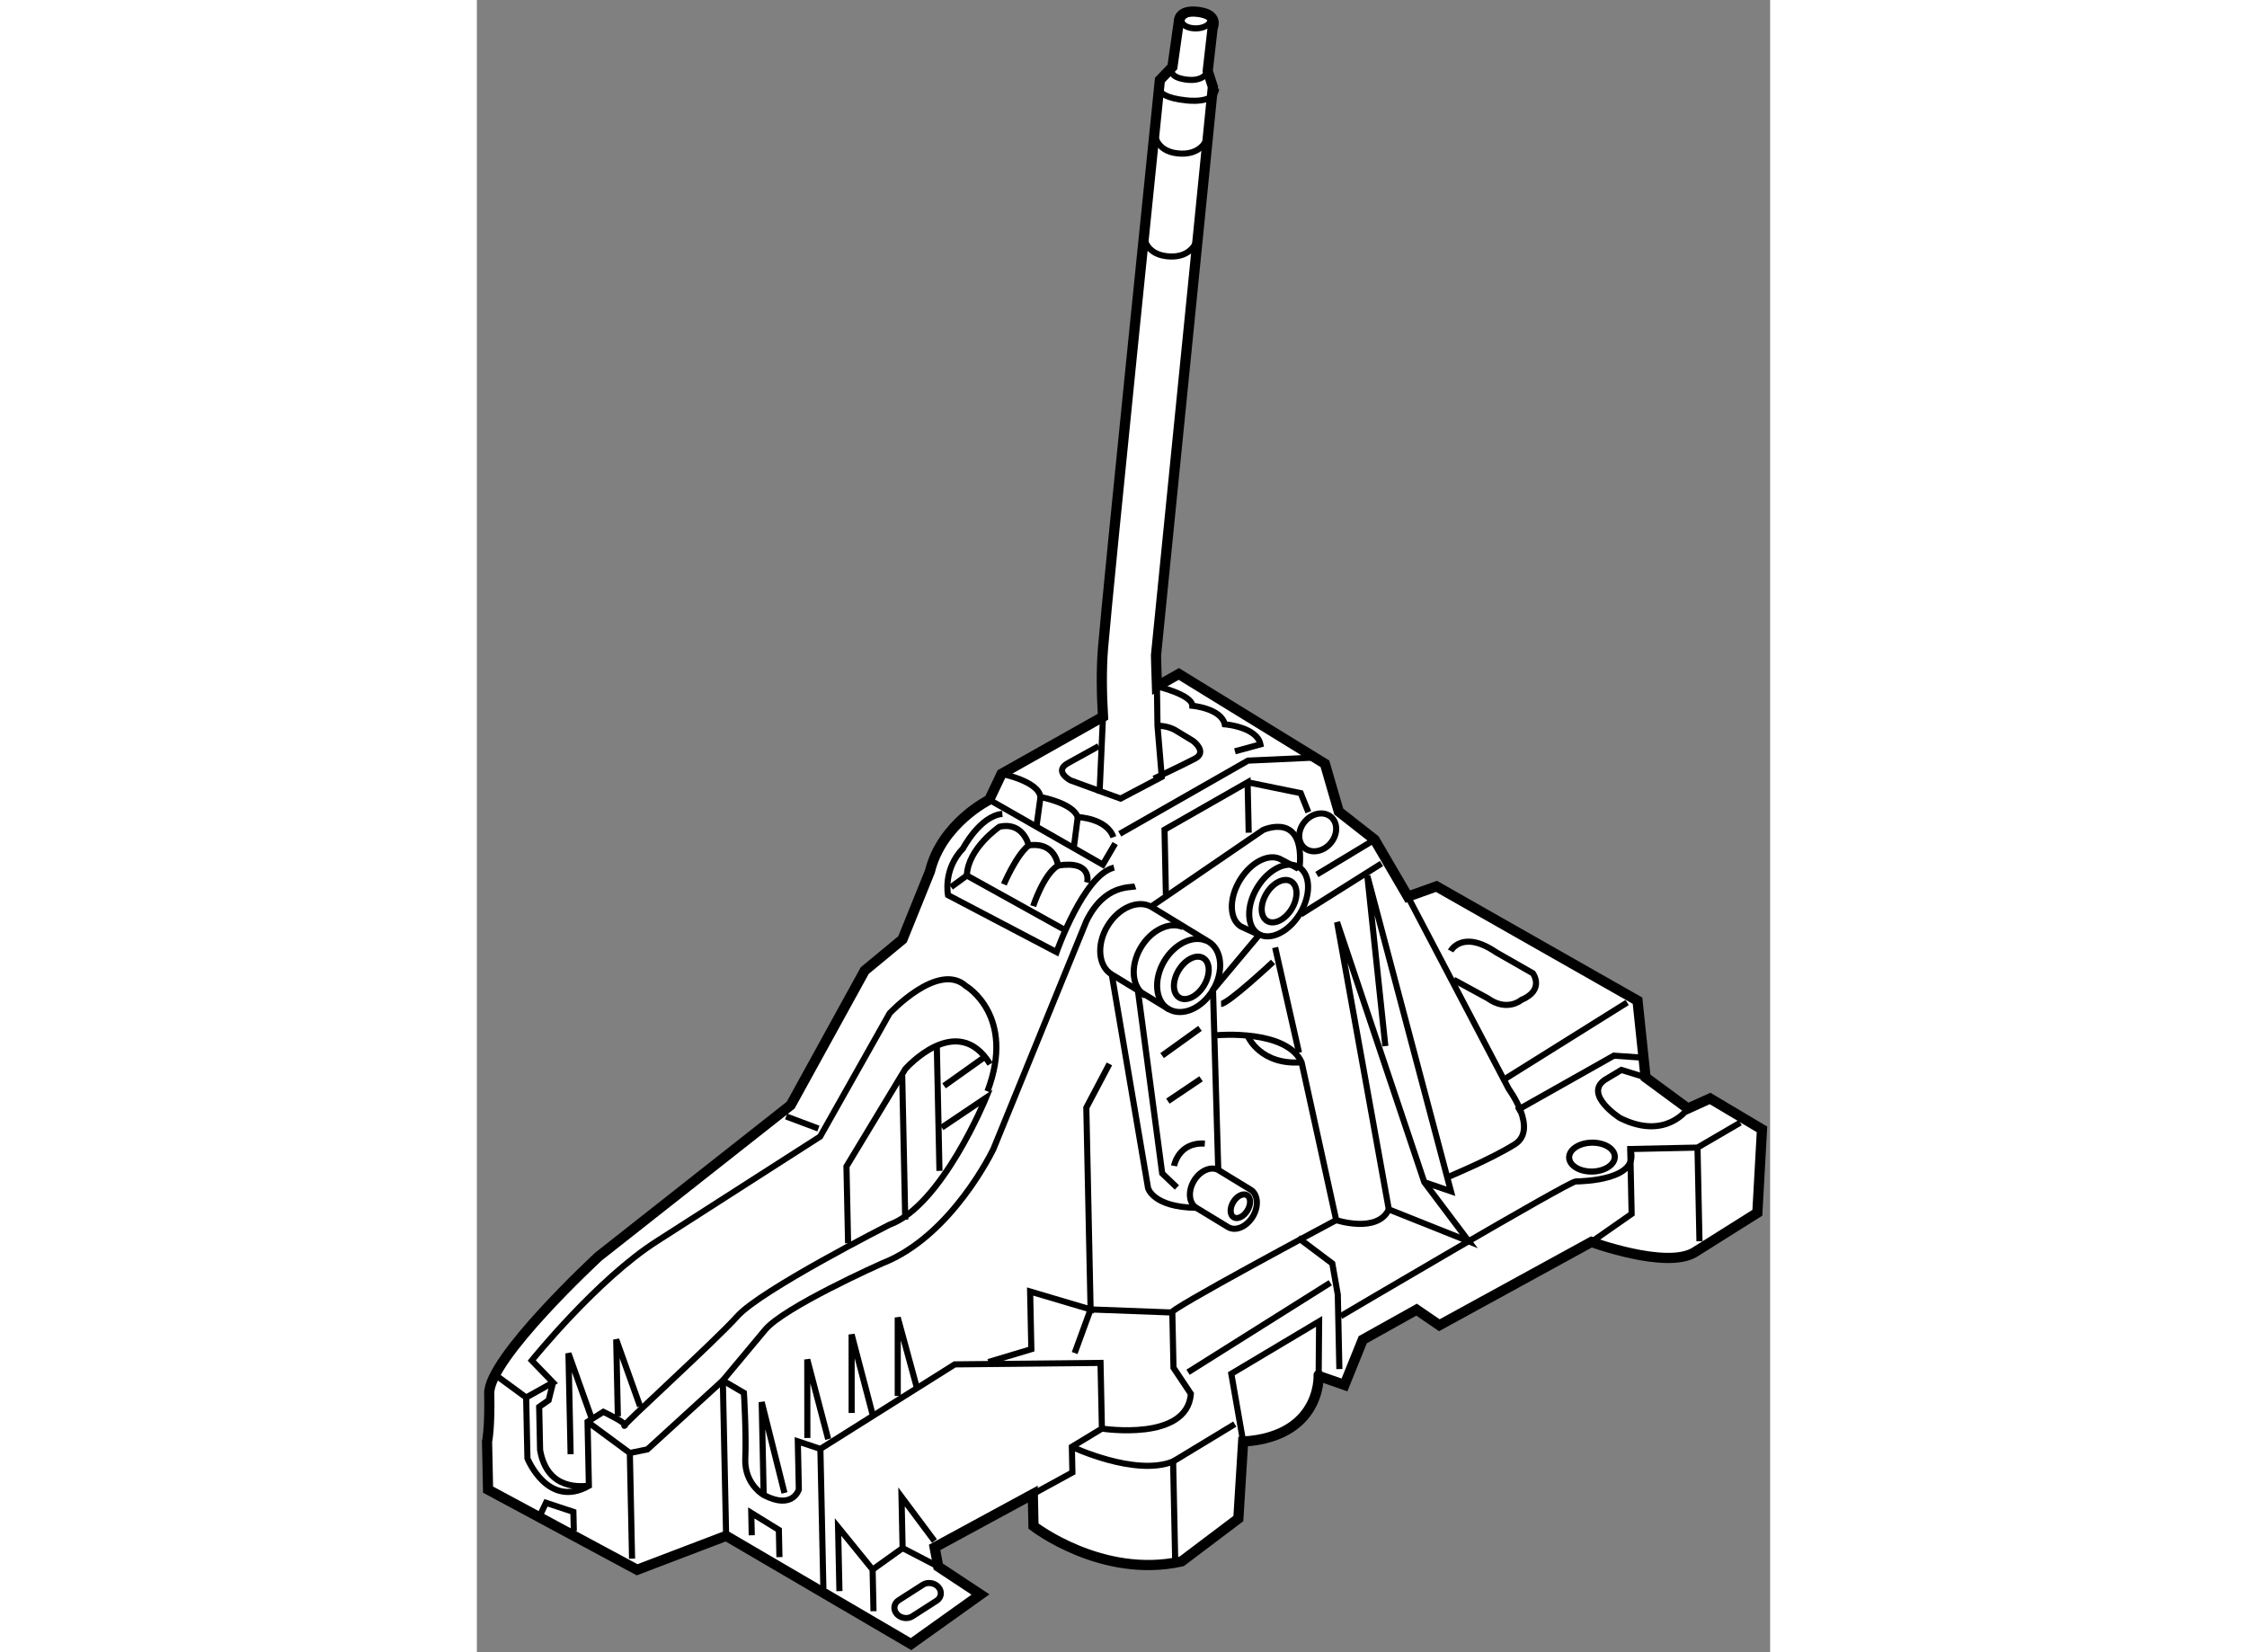 <?xml version="1.0" encoding="utf-8"?>
<!-- Generator: Adobe Illustrator 15.1.0, SVG Export Plug-In . SVG Version: 6.00 Build 0)  -->
<!DOCTYPE svg PUBLIC "-//W3C//DTD SVG 1.1//EN" "http://www.w3.org/Graphics/SVG/1.1/DTD/svg11.dtd">
<svg version="1.1" xmlns="http://www.w3.org/2000/svg" xmlns:xlink="http://www.w3.org/1999/xlink" x="0px" y="0px" width="244.8px"
	 height="180px" viewBox="169.62 44.058 63.506 81.131" enable-background="new 0 0 244.8 180" xml:space="preserve">
	
<rect x="169.62" y="44.058" width="63.506" height="81.131" fill="#808080" stroke="none"/>
	
<g><path fill="#FFFFFF" stroke="#000000" stroke-width="0.5" d="M230.176,97.998l-1.089,0.494l-2.078-1.529l-0.395-3.767
			l-9.873-5.613l-1.406,0.502l-1.632-2.797l-1.759-1.379l-0.68-2.345l-7.174-4.411l-1.076,0.606
			c-0.029-0.789-0.045-1.526-0.045-1.526l2.793-27.907l-0.254-0.782l0.243-2.128c0,0,0.328-0.637-0.697-0.772
			c-1.024-0.135-0.965,0.493-0.965,0.493l-0.314,2.208l-0.616,0.643c0,0-2.543,24.833-2.793,27.907
			c-0.087,1.077-0.064,2.265,0,3.357l-4.982,2.806l-0.603,1.271c0,0-2.334,1.151-2.914,3.523l-1.346,3.332l-1.855,1.534
			l-3.635,6.606l-9.44,7.438c0,0-5.4,4.992-5.364,6.723c0.037,1.729-0.107,2.361-0.107,2.361l0.05,2.359l7.32,3.936l4.371-1.666
			l9.079,5.314l3.41-2.434l-2.074-1.371l-0.178-0.941l4.822-2.617l0.033,1.57c0,0,3.358,2.605,7.273,1.734l2.787-2.104l0.235-3.781
			c4.116-0.252,3.675-3.67,3.707-3.225l1.269,0.445l0.897-2.221l2.644-1.475l1.117,0.764l7.466-4.09c0,0,3.646,1.338,5.045,0.521
			l3.105-1.953l0.228-4.096L230.176,97.998z"></path><ellipse transform="matrix(1 -0.021 0.021 1 -0.916 4.399)" fill="none" stroke="#000000" stroke-width="0.3" cx="204.904" cy="44.962" rx="0.707" ry="0.394"></ellipse><path fill="none" stroke="#000000" stroke-width="0.3" d="M203.775,47.345c0,0-0.305,0.479,0.642,0.616
			c0.946,0.138,1.092-0.417,1.092-0.417"></path><path fill="none" stroke="#000000" stroke-width="0.3" d="M203.159,47.988c0,0-0.613,0.8,1.279,0.996c0,0,1.419,0.206,1.482-0.582
			"></path><path fill="none" stroke="#000000" stroke-width="0.3" d="M202.377,55.631c0,0,0.019,0.885,1.122,1.009
			c1.104,0.125,1.403-0.62,1.403-0.62"></path><path fill="none" stroke="#000000" stroke-width="0.3" d="M202.898,50.58c0,0,0.019,0.885,1.124,1.009
			c1.103,0.124,1.401-0.62,1.401-0.62"></path><path fill="none" stroke="#000000" stroke-width="0.3" d="M200.366,79.252l-0.165,3.648l1.029,0.372l2.022-1.066l-0.21-2.512
			l-0.028-1.933c0,0,1.729,0.403,1.739,0.953c0,0,1.418,0.127,1.592,0.91c0,0,1.576,0.124,1.752,0.986l-1.252,0.341"></path><path fill="none" stroke="#000000" stroke-width="0.3" d="M200.201,82.9l-1.427-0.521c0,0-0.876-0.454-0.099-0.863l1.479-0.818"></path><path fill="none" stroke="#000000" stroke-width="0.3" d="M203.043,79.693c0,0,0.472-0.01,0.871,0.218l0.877,0.532
			c0,0,0.718,0.536,0.096,0.864c-0.623,0.327-2.023,0.986-2.023,0.986"></path><path fill="none" stroke="#000000" stroke-width="0.3" d="M195.384,82.058c0,0,1.816,0.354,1.913,1.139
			c0,0,1.578,0.281,1.83,0.984c0,0,1.418,0.048,1.75,0.986"></path><polyline fill="none" stroke="#000000" stroke-width="0.3" points="200.964,85.479 200.356,86.515 194.781,83.329 		"></polyline><polyline fill="none" stroke="#000000" stroke-width="0.3" points="201.188,85.003 207.485,81.408 210.708,81.261 		"></polyline><line fill="none" stroke="#000000" stroke-width="0.3" x1="199.127" y1="84.181" x2="198.923" y2="85.759"></line><line fill="none" stroke="#000000" stroke-width="0.3" x1="197.297" y1="83.197" x2="197.092" y2="84.696"></line><path fill="none" stroke="#000000" stroke-width="0.3" d="M195.426,84.023c-1.1,0.102-1.931,1.693-1.931,1.693
			c-1.001,1.044-0.739,2.297-0.739,2.297l5.331,2.798c0,0,1.335-3.804,2.822-4.15"></path><polyline fill="none" stroke="#000000" stroke-width="0.3" points="192.905,87.616 193.681,87.05 198.457,89.702 		"></polyline><path fill="none" stroke="#000000" stroke-width="0.3" d="M195.499,87.484c0,0,0.599-1.429,1.219-1.915
			c0,0-0.262-1.174-1.436-0.914c0,0-1.552,1.056-1.602,2.394"></path><path fill="none" stroke="#000000" stroke-width="0.3" d="M196.938,88.554c0,0,0.517-1.584,1.218-1.992
			c0,0-0.104-1.178-1.438-0.992"></path><path fill="none" stroke="#000000" stroke-width="0.3" d="M199.588,87.397c0,0,0.292-1.108-1.433-0.836"></path><path fill="none" stroke="#000000" stroke-width="0.3" d="M194.692,97.648c1.415-3.729-1.054-5.17-1.054-5.17
			c-1.363-1.229-3.749,1.338-3.749,1.338l-3.411,6.051l-7.993,5.125c-2.95,1.871-6.168,5.873-6.168,5.873l1.044,1.08l-1.321,0.736"></path><line fill="none" stroke="#000000" stroke-width="0.3" x1="184.806" y1="98.881" x2="186.392" y2="99.475"></line><path fill="none" stroke="#000000" stroke-width="0.3" d="M187.849,105.109l-0.08-3.775l2.889-4.781c0,0,2.533-2.885,4.164-0.244"></path><line fill="none" stroke="#000000" stroke-width="0.3" x1="190.506" y1="96.871" x2="190.656" y2="103.947"></line><line fill="none" stroke="#000000" stroke-width="0.3" x1="192.336" y1="101.553" x2="192.206" y2="95.419"></line><line fill="none" stroke="#000000" stroke-width="0.3" x1="194.5" y1="96" x2="192.563" y2="97.378"></line><path fill="none" stroke="#000000" stroke-width="0.3" d="M192.448,99.426l2.172-1.461c0,0-2.169,5.314-4.745,6.234
			c0,0-6.304,3.201-7.456,4.486c-1.154,1.283-5.785,5.469-5.551,5.387c0.233-0.084-1.038-0.686-1.038-0.686l-0.775,0.488
			l0.066,3.145c-2.021,1.146-3.018-1.35-3.018-1.35l-0.063-2.988l-1.357-0.996"></path><polyline fill="none" stroke="#000000" stroke-width="0.3" points="175.055,113.875 177.132,115.406 177.241,120.596 		"></polyline><polyline fill="none" stroke="#000000" stroke-width="0.3" points="177.132,115.406 177.994,115.229 181.698,111.848 
			181.86,119.475 		"></polyline><path fill="none" stroke="#000000" stroke-width="0.3" d="M201.952,87.582c-0.235,0.083-1.497-0.125-2.401,1.704l-4.563,11.188
			c0,0-2.033,4.291-5.467,5.621c0,0-4.831,2.148-5.751,3.27l-2.071,2.482l1.035,0.607c0,0,0.121,1.963,0.068,3.223
			c-0.004,0.109-0.002,0.213,0.007,0.311c0.098,1.037,0.896,1.48,0.896,1.48c1.434,0.756,1.726-0.273,1.726-0.273l-0.05-2.359
			l1.109,0.369l6.597-4.15l7.158-0.072l0.068,3.225l-1.475,0.895l0.026,1.26l-1.944,1.064"></path><polyline fill="none" stroke="#000000" stroke-width="0.3" points="192.275,120.984 190.526,120.076 190.473,117.561 
			192.091,119.73 		"></polyline><polyline fill="none" stroke="#000000" stroke-width="0.3" points="187.424,122.189 187.357,119.043 189.053,121.131 
			189.097,123.176 		"></polyline><line fill="none" stroke="#000000" stroke-width="0.3" x1="186.489" y1="115.205" x2="186.635" y2="122.047"></line><line fill="none" stroke="#000000" stroke-width="0.3" x1="190.526" y1="120.076" x2="189.053" y2="121.131"></line><polyline fill="none" stroke="#000000" stroke-width="0.3" points="183.118,119.447 183.095,118.348 184.45,119.184 
			184.478,120.52 		"></polyline><polyline fill="none" stroke="#000000" stroke-width="0.3" points="174.224,115.467 174.118,110.514 175.288,113.791 		"></polyline><polyline fill="none" stroke="#000000" stroke-width="0.3" points="176.543,113.607 176.463,109.834 177.634,113.111 		"></polyline><polyline fill="none" stroke="#000000" stroke-width="0.3" points="185.849,114.67 185.845,110.816 186.872,114.727 		"></polyline><polyline fill="none" stroke="#000000" stroke-width="0.3" points="188.024,113.443 188.022,109.588 189.049,113.502 		"></polyline><polyline fill="none" stroke="#000000" stroke-width="0.3" points="190.288,112.607 190.287,108.754 191.225,112.195 		"></polyline><polyline fill="none" stroke="#000000" stroke-width="0.3" points="183.704,117.469 183.607,112.908 184.725,117.369 		"></polyline><path fill="none" stroke="#000000" stroke-width="0.3" d="M175.121,117.02c-0.314,0.008-2.038,0.281-2.396-1.758l-0.045-2.121
			l0.465-0.326l0.217-0.869"></path><polyline fill="none" stroke="#000000" stroke-width="0.3" points="172.713,118.488 173.014,117.852 174.36,118.297 
			174.381,119.238 		"></polyline><path fill="none" stroke="#000000" stroke-width="0.3" d="M192.287,121.994c0.186,0.219,0.145,0.518-0.092,0.668l-1.19,0.764
			c-0.236,0.152-0.578,0.098-0.765-0.117l0,0c-0.187-0.219-0.146-0.518,0.091-0.67l1.189-0.762
			C191.759,121.725,192.101,121.779,192.287,121.994L192.287,121.994z"></path><path fill="none" stroke="#000000" stroke-width="0.3" d="M203.584,93.605c0.665,0.396,1.643-0.025,2.185-0.938
			c0.543-0.914,0.445-1.973-0.22-2.368c-0.031-0.02-2.824-1.721-2.824-1.721c-0.663-0.354-1.611,0.068-2.145,0.964
			c-0.543,0.914-0.444,1.973,0.218,2.368C200.837,91.934,203.584,93.605,203.584,93.605z"></path><path fill="none" stroke="#000000" stroke-width="0.3" d="M203.593,93.62c-0.663-0.394-0.762-1.454-0.219-2.369
			c0.517-0.868,1.427-1.29,2.084-0.992"></path><path fill="none" stroke="#000000" stroke-width="0.3" d="M202.445,92.951c-0.664-0.396-0.762-1.455-0.219-2.37
			c0.517-0.867,1.426-1.291,2.084-0.991"></path><polyline fill="none" stroke="#000000" stroke-width="0.3" points="202.082,92.707 203.273,101.676 203.996,102.367 		"></polyline><ellipse transform="matrix(-0.517 0.856 -0.856 -0.517 389.211 -35.541)" fill="none" stroke="#000000" stroke-width="0.3" cx="204.625" cy="91.958" rx="1.135" ry="0.725"></ellipse><ellipse transform="matrix(-0.517 0.856 -0.856 -0.517 392.684 -44.954)" fill="none" stroke="#000000" stroke-width="0.3" cx="209.026" cy="88.322" rx="1.135" ry="0.726"></ellipse><ellipse transform="matrix(-0.517 0.856 -0.856 -0.517 392.661 -44.986)" fill="none" stroke="#000000" stroke-width="0.3" cx="209.026" cy="88.322" rx="1.918" ry="1.229"></ellipse><path fill="none" stroke="#000000" stroke-width="0.3" d="M206.506,104.313c0.372,0.223,0.916-0.014,1.221-0.523
			c0.302-0.51,0.247-1.102-0.123-1.32c-0.018-0.012-1.577-0.961-1.577-0.961c-0.369-0.197-0.9,0.037-1.197,0.537
			c-0.303,0.51-0.247,1.102,0.122,1.322C204.973,103.379,206.506,104.313,206.506,104.313z"></path><ellipse transform="matrix(-0.518 0.855 -0.855 -0.518 402.785 -20.212)" fill="none" stroke="#000000" stroke-width="0.3" cx="207.088" cy="103.394" rx="0.634" ry="0.405"></ellipse><path fill="none" stroke="#000000" stroke-width="0.3" d="M200.798,91.91l1.781,10.488c0,0,0.235,0.941,2.372,0.969"></path><path fill="none" stroke="#000000" stroke-width="0.3" d="M203.855,101.309c0,0,0.21-1.184,1.512-1.094"></path><path fill="none" stroke="#000000" stroke-width="0.3" d="M206.026,101.508l-0.258-8.84l2.267-2.704l-0.89-0.407
			c-0.579-0.35-0.606-1.369-0.058-2.277c0.549-0.906,1.461-1.357,2.042-1.007c0.071,0.042,0.806,0.413,0.86,0.473"></path><line fill="none" stroke="#000000" stroke-width="0.3" x1="203.269" y1="95.893" x2="205.129" y2="94.556"></line><line fill="none" stroke="#000000" stroke-width="0.3" x1="203.552" y1="98.129" x2="205.181" y2="97.032"></line><polyline fill="none" stroke="#000000" stroke-width="0.3" points="194.736,110.941 196.848,110.307 196.788,107.477 
			199.757,108.357 199.547,98.449 200.681,96.301 		"></polyline><path fill="none" stroke="#000000" stroke-width="0.3" d="M205.961,94.892c0,0,3.415-0.308,4.157,1.329l1.699,7.75
			c0,0-8.518,4.547-8.047,4.537l0.058,2.713l0.854,1.281c-0.186,2.363-4.369,1.705-4.369,1.705"></path><line fill="none" stroke="#000000" stroke-width="0.3" x1="208.82" y1="90.584" x2="209.991" y2="95.751"></line><line fill="none" stroke="#000000" stroke-width="0.3" x1="210.077" y1="88.958" x2="214.042" y2="86.461"></line><polyline fill="none" stroke="#000000" stroke-width="0.3" points="203.455,87.984 203.388,84.799 207.467,82.471 207.521,84.947 
					"></polyline><path fill="none" stroke="#000000" stroke-width="0.3" d="M202.725,88.579l5.501-3.764c0,0,2.069-0.956,1.792,1.866"></path><polygon fill="none" stroke="#000000" stroke-width="0.3" points="214.401,103.445 211.86,89.339 216.144,102.109 
			218.329,105.014 		"></polygon><polyline fill="none" stroke="#000000" stroke-width="0.3" points="216.144,102.109 217.451,102.555 213.347,87.066 
			214.231,95.426 		"></polyline><path fill="none" stroke="#000000" stroke-width="0.3" d="M215.335,88.085l4.96,9.454c0,0,1.458,1.975,0.293,2.708
			c-1.164,0.731-3.27,1.603-3.27,1.603"></path><line fill="none" stroke="#000000" stroke-width="0.3" x1="226.105" y1="93.285" x2="220.049" y2="97.072"></line><polyline fill="none" stroke="#000000" stroke-width="0.3" points="220.671,98.592 225.451,95.896 226.752,95.986 		"></polyline><path fill="none" stroke="#000000" stroke-width="0.3" d="M229.087,98.492c0,0-1.067,1.598-3.334,0.465
			c0,0-1.795-1.142-0.748-1.872l0.816-0.489l1.188,0.367"></path><polyline fill="none" stroke="#000000" stroke-width="0.3" points="231.657,99.186 229.559,100.41 226.257,100.48 
			226.325,103.666 224.349,105.045 		"></polyline><line fill="none" stroke="#000000" stroke-width="0.3" x1="229.656" y1="105.01" x2="229.559" y2="100.41"></line><path fill="none" stroke="#000000" stroke-width="0.3" d="M212.036,108.688c0,0,11.188-6.609,11.541-6.615
			c0.354-0.008,3.184-0.068,2.68-1.592"></path><ellipse transform="matrix(1 -0.021 0.021 1 -2.06 4.713)" fill="none" stroke="#000000" stroke-width="0.3" cx="224.319" cy="100.875" rx="1.121" ry="0.709"></ellipse><path fill="none" stroke="#000000" stroke-width="0.3" d="M217.438,90.755c0,0,0.566-1.074,2.242,0.07l1.793,1.024
			c0,0,0.607,0.814-0.563,1.31c0,0-0.694,0.604-1.653-0.082l-1.67-0.909"></path><path fill="none" stroke="#000000" stroke-width="0.3" d="M207.497,94.978c0,0,0.62,1.402,2.621,1.243"></path><path fill="none" stroke="#000000" stroke-width="0.3" d="M206.164,93.354c0.354-0.008,2.553-2.061,2.553-2.061"></path><line fill="none" stroke="#000000" stroke-width="0.3" x1="210.867" y1="87" x2="213.703" y2="85.289"></line><ellipse transform="matrix(-0.751 -0.66 0.66 -0.751 313.345 287.894)" fill="none" stroke="#000000" stroke-width="0.3" cx="210.969" cy="84.851" rx="0.826" ry="1.003"></ellipse><polyline fill="none" stroke="#000000" stroke-width="0.3" points="207.467,82.471 210.075,83.005 210.45,83.941 		"></polyline><path fill="none" stroke="#000000" stroke-width="0.3" d="M198.838,115.102c0,0,3.098,1.471,4.971,0.723l0.102,4.834"></path><line fill="none" stroke="#000000" stroke-width="0.3" x1="206.838" y1="113.988" x2="203.809" y2="115.824"></line><polyline fill="none" stroke="#000000" stroke-width="0.3" points="207.249,114.846 206.667,111.516 210.979,108.945 
			210.956,111.621 		"></polyline><line fill="none" stroke="#000000" stroke-width="0.3" x1="211.528" y1="107.047" x2="204.542" y2="111.441"></line><polyline fill="none" stroke="#000000" stroke-width="0.3" points="209.947,104.838 211.626,106.1 211.896,107.629 
			211.973,111.285 		"></polyline><polyline fill="none" stroke="#000000" stroke-width="0.3" points="198.975,110.498 199.757,108.357 203.771,108.508 		"></polyline><path fill="none" stroke="#000000" stroke-width="0.3" d="M211.817,103.971c0,0,2.02,0.666,2.584-0.525"></path></g>


</svg>